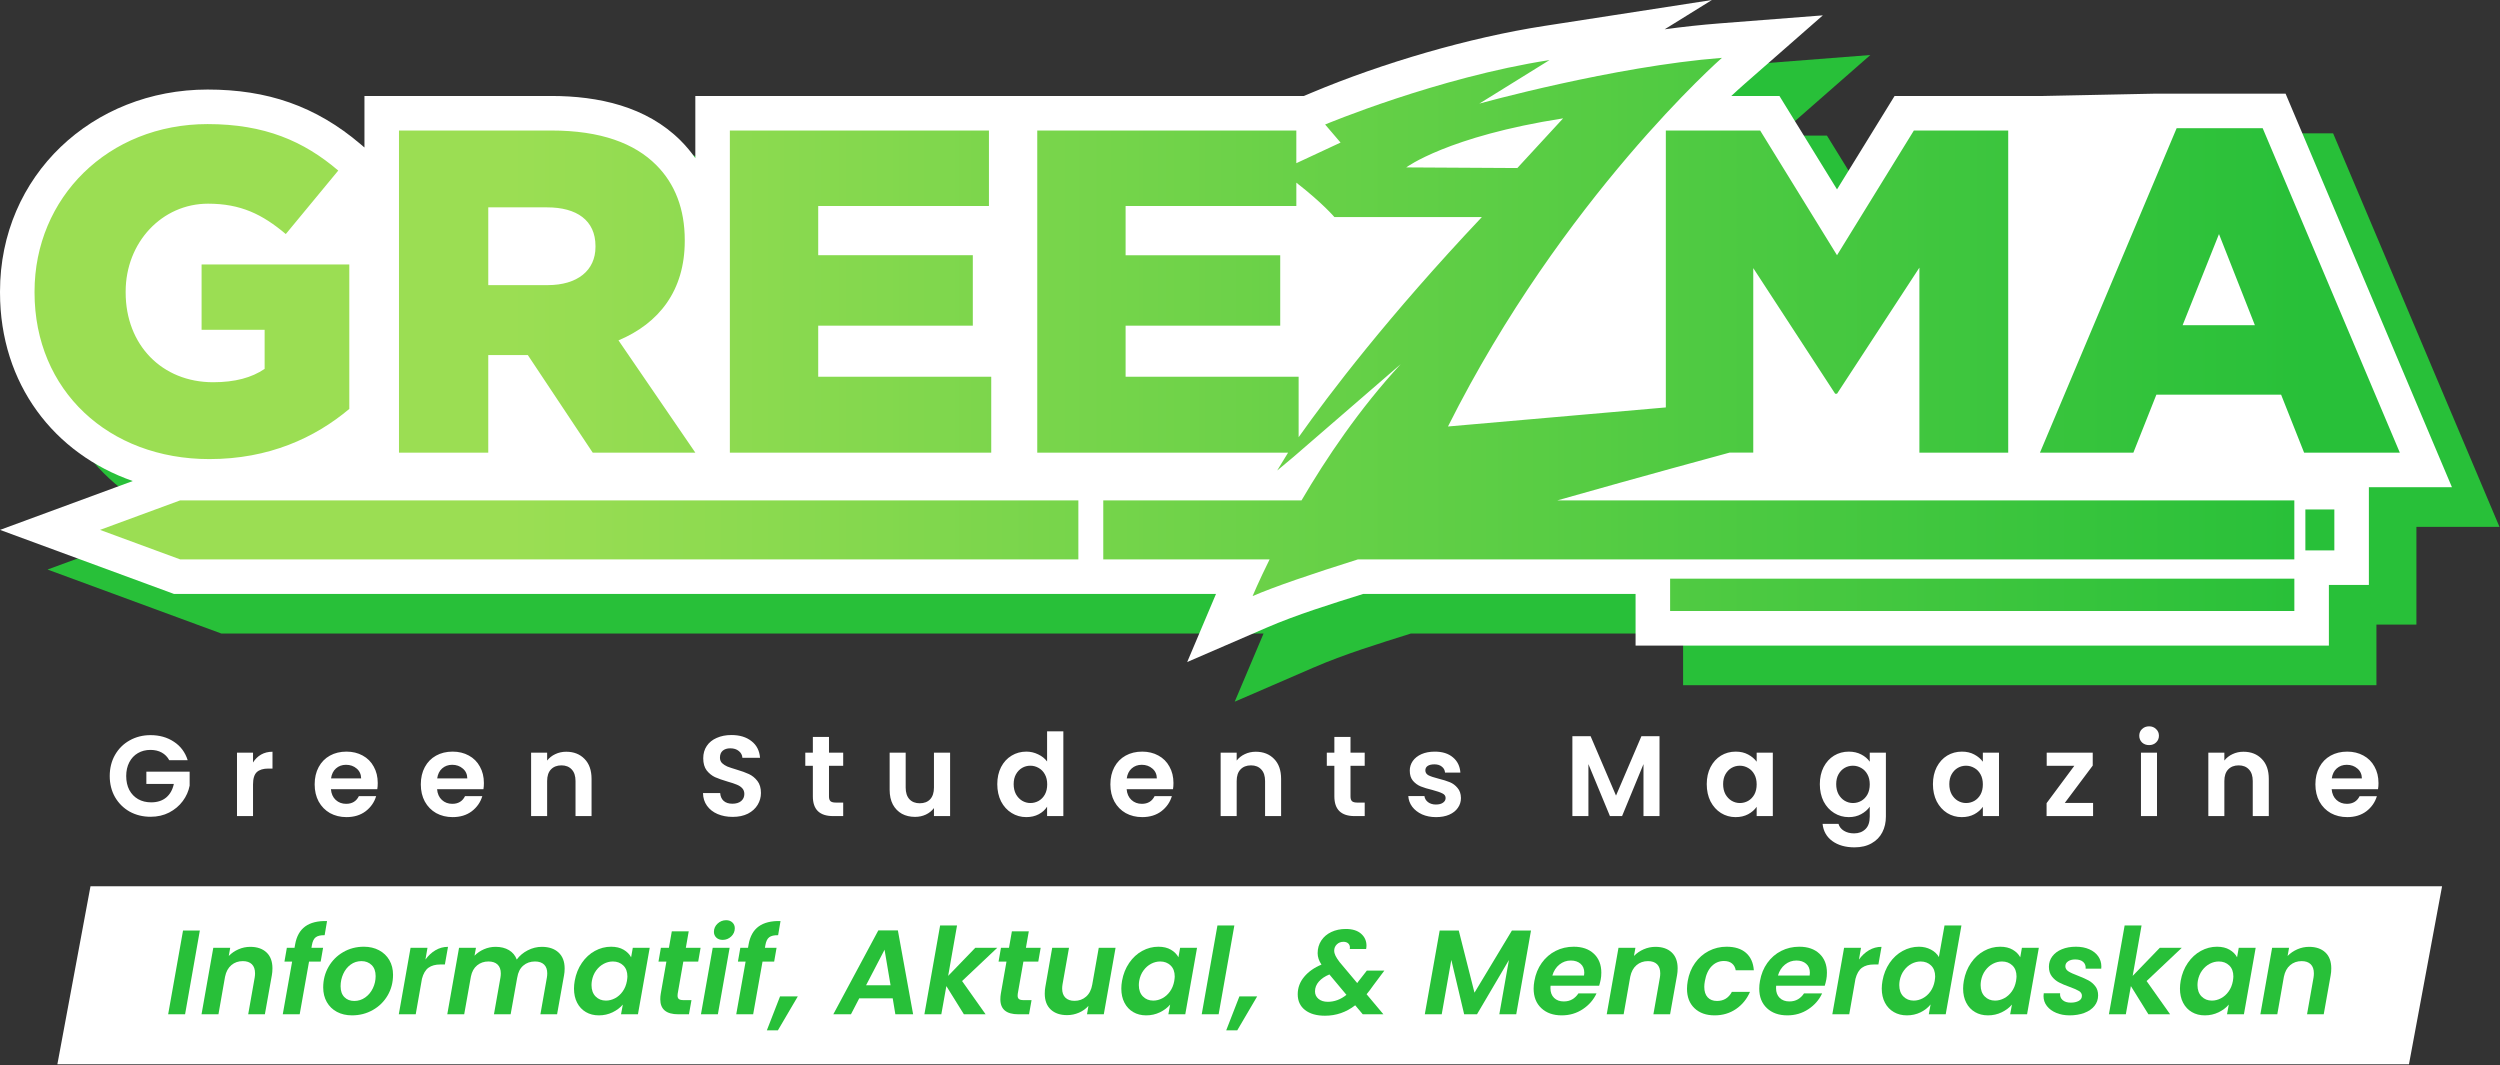 <svg width="1164" height="496" viewBox="0 0 1164 496" fill="none" xmlns="http://www.w3.org/2000/svg">
<rect x="0" y="0" width="1164" height="496" fill="#333333" stroke="none"/>
<path fill-rule="evenodd" clip-rule="evenodd" d="M1106.46 290.795V319.039H783.651V294.984H656.876C642.005 299.652 625.882 304.629 611.724 310.758L574.883 326.705L588.304 294.984C506.612 294.984 257.525 294.984 103.085 294.982L22.139 265.178L83.941 242.426C47.457 229.739 22.131 197.423 22.131 154.655V154.224C22.131 100.081 65.233 60.155 118.773 60.155C146.436 60.155 169.093 67.746 190.062 85.638L191.817 87.138V63.147H278.818C300.678 63.147 323.083 67.972 339.043 83.931C341.61 86.498 343.881 89.227 345.871 92.091V63.153H629.2L632.878 61.609C665.761 47.796 706.083 35.964 741.123 30.543L819.194 18.464L797.199 32.104C805.798 30.938 814.301 30.008 822.605 29.363L870.843 25.613L834.449 57.492C832.373 59.315 830.295 61.204 828.221 63.151H850.637L877.442 106.647L904.243 63.151H973.23L1024.89 62.083H1086.3L1163.75 245.297H1125.08V290.801H1106.46L1106.46 290.795Z" fill="#28C039"/>
<path fill-rule="evenodd" clip-rule="evenodd" d="M1084.33 272.334V300.578H761.524V276.523H634.749C619.878 281.192 603.755 286.169 589.597 292.297L552.756 308.245L566.177 276.523C484.485 276.523 235.398 276.523 80.958 276.521L0.012 246.718L61.813 223.965C25.33 211.279 0.004 178.961 0.004 136.194V135.764C0.004 81.621 43.106 41.692 96.646 41.692C124.309 41.692 146.966 49.283 167.935 67.176L169.69 68.675V44.685H256.691C278.551 44.685 300.956 49.509 316.916 65.469C319.483 68.036 321.754 70.765 323.744 73.628V44.691H607.073L610.751 43.147C643.634 29.334 683.956 17.501 718.996 12.08L797.067 0.002L775.072 13.642C783.671 12.476 792.174 11.546 800.478 10.901L848.716 7.15L812.322 39.03C810.246 40.852 808.168 42.741 806.094 44.689H828.51L855.315 88.184L882.116 44.689H951.103L1002.76 43.62H1064.17L1141.62 226.835H1102.95V272.338H1084.34L1084.33 272.334Z" fill="white"/>
<path fill-rule="evenodd" clip-rule="evenodd" d="M1073.38 237.201V256.252H1086.87V237.201H1073.38ZM83.823 260.447H502.087V232.999H83.823L65.194 239.856L46.564 246.714L65.194 253.572L83.823 260.43V260.443V260.447ZM185.768 210.751H227.334V165.327H245.759L275.97 210.751H323.748L287.966 158.475C306.82 150.549 318.822 135.335 318.822 112.192V111.763C318.822 97.406 314.327 85.623 305.541 76.837C295.471 66.767 279.829 60.767 256.687 60.767H185.768V210.749V210.751ZM949.807 210.751H993.299L1004.01 183.752H1062.08L1072.79 210.751H1117.36L1053.51 59.7H1013.44L949.805 210.751H949.807ZM339.822 210.751H461.519V175.398H380.959V151.618H452.944V118.836H380.959V95.913H460.451V60.776H339.822V210.761V210.753V210.751ZM482.945 210.751H599.739C597.49 214.293 595.733 217.406 594.644 219.092L602.338 212.663L604.558 210.745H604.642V210.667L652.161 169.565C632.956 190.345 617.41 213.478 605.977 232.993H513.682V260.441H591.137C585.922 270.962 583.209 277.539 583.209 277.539C593.287 273.176 611.008 267.139 632.283 260.441H1068.24V232.993H725.054C745.216 227.273 764.051 222.037 779.004 217.92C790.379 214.786 799.509 212.304 805.258 210.745H816.318V124.83L854.455 183.324H855.315L893.67 124.617V210.751H935.025V60.769H891.097L855.315 118.836L819.531 60.769H775.612V189.698L674.178 198.573C727.67 91.907 801.726 26.932 801.726 26.932C751.24 30.86 688.763 48.244 688.763 48.244L721.452 27.971C669.317 36.038 616.979 57.971 616.979 57.971L624.166 66.383L603.57 75.981V60.775H482.946V210.759V210.751H482.945ZM97.5 213.751C125.138 213.751 146.565 203.891 162.635 190.4V123.12H93.859V153.549H123.212V171.756C117.218 175.824 109.502 177.969 99.213 177.969C75.433 177.969 58.505 160.612 58.505 136.185V135.756C58.505 112.834 75.433 94.835 96.853 94.835C112.067 94.835 122.138 99.763 133.064 108.976L157.491 79.412C141.426 65.703 123.212 57.775 96.642 57.775C50.359 57.775 16.082 92.054 16.082 135.764V136.193C16.082 181.827 50.58 213.753 97.5 213.753V213.751ZM604.642 203.554V175.403H524.081V151.622H596.07V118.84H524.081V95.917H603.575V85.046C615.915 94.65 621.316 101.081 621.316 101.081H689.947C646.484 147.117 618.808 183.532 604.651 203.56L604.642 203.554ZM706.462 78.237L654.74 77.942C654.74 77.942 674.044 63.48 727.783 55.104L706.463 78.245V78.237H706.462ZM1016.23 151.405L1033.16 108.982L1049.87 151.405H1016.23ZM227.336 132.762V96.549H254.763C268.473 96.549 277.256 102.551 277.256 114.547V114.976C277.256 125.904 268.901 132.754 254.973 132.754H227.336V132.762ZM1068.25 269.441H777.605V284.494H1068.25V269.441Z" fill="url(#paint0_linear_732_3)"/>
<path d="M78.808 353.955C77.954 352.389 76.782 351.202 75.291 350.382C73.796 349.565 72.057 349.155 70.067 349.155C67.864 349.155 65.909 349.653 64.203 350.649C62.497 351.643 61.164 353.064 60.203 354.914C59.242 356.762 58.762 358.892 58.762 361.312C58.762 363.797 59.242 365.967 60.203 367.813C61.197 369.662 62.568 371.084 64.306 372.078C66.049 373.076 68.074 373.573 70.384 373.573C73.228 373.573 75.556 372.826 77.369 371.333C79.182 369.805 80.371 367.69 80.938 364.99H68.145V359.284H88.297V365.789C87.8 368.386 86.731 370.783 85.096 372.986C83.464 375.189 81.347 376.969 78.757 378.319C76.197 379.633 73.316 380.29 70.119 380.29C66.529 380.29 63.275 379.491 60.365 377.893C57.484 376.257 55.211 374 53.542 371.123C51.907 368.241 51.088 364.974 51.088 361.313C51.088 357.653 51.907 354.382 53.542 351.504C55.211 348.59 57.484 346.333 60.365 344.73C63.277 343.099 66.513 342.278 70.067 342.278C74.262 342.278 77.905 343.309 80.993 345.372C84.086 347.397 86.217 350.259 87.39 353.955H78.808ZM117.808 355.019C118.769 353.458 120.011 352.231 121.539 351.343C123.104 350.452 124.88 350.009 126.872 350.009V357.848H124.898C122.555 357.848 120.777 358.397 119.568 359.499C118.397 360.6 117.808 362.518 117.808 365.255V379.971H110.346V350.436H117.808V355.019ZM175.877 364.563C175.877 365.627 175.807 366.588 175.664 367.44H154.075C154.253 369.573 154.999 371.245 156.315 372.45C157.629 373.659 159.247 374.263 161.165 374.263C163.939 374.263 165.91 373.074 167.081 370.694H175.13C174.278 373.534 172.643 375.881 170.228 377.729C167.81 379.542 164.845 380.448 161.325 380.448C158.481 380.448 155.921 379.826 153.648 378.581C151.409 377.302 149.648 375.509 148.37 373.199C147.128 370.889 146.506 368.222 146.506 365.2C146.506 362.144 147.128 359.462 148.37 357.152C149.615 354.842 151.356 353.064 153.594 351.822C155.834 350.576 158.409 349.955 161.325 349.955C164.132 349.955 166.637 350.559 168.84 351.768C171.079 352.976 172.803 354.699 174.011 356.939C175.253 359.142 175.875 361.684 175.875 364.563H175.877ZM168.15 362.43C168.112 360.51 167.42 358.982 166.072 357.848C164.719 356.672 163.066 356.087 161.112 356.087C159.264 356.087 157.701 356.655 156.42 357.793C155.177 358.894 154.413 360.438 154.13 362.43H168.15ZM225.304 364.563C225.304 365.627 225.234 366.588 225.092 367.44H203.503C203.68 369.573 204.427 371.245 205.743 372.45C207.056 373.659 208.674 374.263 210.592 374.263C213.366 374.263 215.337 373.074 216.509 370.694H224.558C223.704 373.534 222.068 375.881 219.655 377.729C217.238 379.542 214.271 380.448 210.752 380.448C207.908 380.448 205.349 379.826 203.076 378.581C200.836 377.302 199.076 375.509 197.797 373.199C196.553 370.889 195.933 368.222 195.933 365.2C195.933 362.144 196.555 359.462 197.797 357.152C199.043 354.842 200.781 353.064 203.021 351.822C205.261 350.576 207.836 349.955 210.752 349.955C213.559 349.955 216.064 350.559 218.267 351.768C220.507 352.976 222.23 354.699 223.439 356.939C224.68 359.142 225.302 361.684 225.302 364.563H225.304ZM217.577 362.43C217.54 360.51 216.848 358.982 215.495 357.848C214.148 356.672 212.493 356.087 210.538 356.087C208.69 356.087 207.127 356.655 205.846 357.793C204.602 358.894 203.838 360.438 203.555 362.43H217.575H217.577ZM263.644 350.009C267.162 350.009 270.006 351.128 272.174 353.368C274.344 355.571 275.427 358.664 275.427 362.643V379.971H267.963V363.657C267.963 361.313 267.379 359.516 266.203 358.273C265.032 356.994 263.433 356.352 261.408 356.352C259.345 356.352 257.71 356.994 256.501 358.273C255.33 359.516 254.745 361.312 254.745 363.657V379.971H247.281V350.436H254.745V354.113C255.739 352.834 257.002 351.84 258.529 351.126C260.09 350.382 261.796 350.007 263.644 350.007V350.009ZM341.124 380.343C338.531 380.343 336.184 379.9 334.089 379.01C332.026 378.123 330.391 376.844 329.182 375.171C327.976 373.503 327.352 371.528 327.319 369.255H335.315C335.422 370.783 335.956 371.992 336.913 372.879C337.912 373.768 339.26 374.212 340.966 374.212C342.705 374.212 344.075 373.807 345.069 372.986C346.068 372.132 346.565 371.031 346.565 369.682C346.565 368.581 346.225 367.674 345.551 366.963C344.877 366.253 344.023 365.703 342.992 365.31C341.997 364.883 340.611 364.423 338.834 363.924C336.416 363.214 334.446 362.52 332.917 361.846C331.422 361.136 330.128 360.085 329.026 358.703C327.958 357.278 327.428 355.395 327.428 353.052C327.428 350.849 327.978 348.929 329.081 347.294C330.182 345.662 331.726 344.417 333.718 343.563C335.707 342.676 337.984 342.229 340.541 342.229C344.379 342.229 347.489 343.173 349.871 345.056C352.288 346.904 353.619 349.499 353.871 352.838H345.66C345.59 351.559 345.038 350.51 344.007 349.693C343.009 348.842 341.676 348.415 340.007 348.415C338.549 348.415 337.377 348.787 336.489 349.534C335.635 350.278 335.21 351.364 335.21 352.787C335.21 353.781 335.531 354.617 336.171 355.292C336.845 355.929 337.666 356.463 338.623 356.89C339.621 357.28 341.003 357.744 342.783 358.276C345.198 358.986 347.173 359.697 348.699 360.409C350.227 361.119 351.539 362.185 352.641 363.606C353.746 365.029 354.296 366.892 354.296 369.204C354.296 371.197 353.779 373.043 352.748 374.748C351.717 376.454 350.206 377.824 348.218 378.852C346.225 379.85 343.863 380.347 341.126 380.347L341.124 380.343ZM385.978 356.567V370.852C385.978 371.85 386.21 372.577 386.674 373.037C387.171 373.464 387.988 373.678 389.126 373.678H392.592V379.969H387.9C381.608 379.969 378.464 376.912 378.464 370.797V356.565H374.945V350.432H378.464V343.128H385.978V350.432H392.59V356.565H385.978V356.567ZM442.365 350.434V379.969H434.85V376.238C433.889 377.516 432.628 378.528 431.067 379.273C429.538 379.984 427.866 380.341 426.053 380.341C423.743 380.341 421.7 379.861 419.924 378.9C418.148 377.906 416.745 376.466 415.714 374.583C414.715 372.664 414.218 370.392 414.218 367.76V350.436H421.682V366.696C421.682 369.039 422.267 370.854 423.443 372.132C424.614 373.378 426.213 374 428.238 374C430.3 374 431.918 373.378 433.09 372.132C434.261 370.854 434.85 369.039 434.85 366.696V350.436H442.365V350.434ZM464.334 365.095C464.334 362.111 464.921 359.462 466.094 357.15C467.303 354.84 468.938 353.062 471.001 351.82C473.063 350.575 475.353 349.953 477.878 349.953C479.796 349.953 481.624 350.38 483.367 351.231C485.106 352.05 486.494 353.154 487.525 354.536V340.516H495.094V379.967H487.525V375.594C486.601 377.052 485.305 378.224 483.632 379.113C481.964 380 480.026 380.446 477.823 380.446C475.336 380.446 473.061 379.805 471.001 378.526C468.938 377.247 467.303 375.454 466.094 373.144C464.923 370.797 464.334 368.113 464.334 365.095ZM487.578 365.2C487.578 363.389 487.221 361.842 486.51 360.563C485.8 359.249 484.841 358.253 483.632 357.577C482.424 356.867 481.127 356.512 479.741 356.512C478.357 356.512 477.079 356.848 475.903 357.522C474.732 358.2 473.771 359.195 473.026 360.508C472.314 361.787 471.962 363.319 471.962 365.095C471.962 366.871 472.314 368.436 473.026 369.787C473.771 371.101 474.732 372.115 475.903 372.826C477.112 373.536 478.392 373.891 479.741 373.891C481.127 373.891 482.424 373.555 483.632 372.877C484.841 372.167 485.802 371.171 486.51 369.891C487.221 368.577 487.578 367.013 487.578 365.198V365.2ZM546.364 364.563C546.364 365.627 546.294 366.588 546.15 367.44H524.561C524.738 369.573 525.485 371.245 526.8 372.45C528.114 373.659 529.732 374.263 531.65 374.263C534.424 374.263 536.395 373.074 537.57 370.694H545.619C544.765 373.534 543.13 375.881 540.713 377.729C538.296 379.542 535.331 380.448 531.81 380.448C528.966 380.448 526.407 379.826 524.134 378.581C521.894 377.302 520.134 375.509 518.855 373.199C517.613 370.889 516.991 368.222 516.991 365.2C516.991 362.144 517.613 359.462 518.855 357.152C520.101 354.842 521.841 353.064 524.079 351.822C526.319 350.576 528.894 349.955 531.81 349.955C534.617 349.955 537.122 350.559 539.325 351.768C541.565 352.976 543.288 354.699 544.496 356.939C545.742 359.142 546.364 361.684 546.364 364.563ZM538.633 362.43C538.596 360.51 537.904 358.982 536.555 357.848C535.204 356.672 533.553 356.087 531.598 356.087C529.748 356.087 528.186 356.655 526.906 357.793C525.66 358.894 524.898 360.438 524.611 362.43H538.631H538.633ZM584.702 350.009C588.22 350.009 591.062 351.128 593.23 353.368C595.4 355.571 596.481 358.664 596.481 362.643V379.971H589.019V363.657C589.019 361.313 588.433 359.516 587.259 358.273C586.088 356.994 584.485 356.352 582.46 356.352C580.397 356.352 578.766 356.994 577.557 358.273C576.382 359.516 575.797 361.312 575.797 363.657V379.971H568.333V350.436H575.797V354.113C576.791 352.834 578.054 351.84 579.581 351.126C581.146 350.382 582.852 350.007 584.698 350.007L584.702 350.009ZM628.794 356.569V370.854C628.794 371.852 629.026 372.579 629.49 373.039C629.987 373.466 630.803 373.68 631.942 373.68H635.408V379.971H630.716C624.427 379.971 621.279 376.914 621.279 370.799V356.567H617.762V350.434H621.279V343.13H628.794V350.434H635.406V356.567H628.794V356.569ZM668.601 380.452C666.184 380.452 664.014 380.025 662.096 379.173C660.174 378.284 658.648 377.095 657.513 375.6C656.412 374.109 655.808 372.454 655.7 370.643H663.215C663.359 371.778 663.911 372.721 664.868 373.468C665.864 374.212 667.09 374.586 668.548 374.586C669.97 374.586 671.071 374.304 671.853 373.735C672.671 373.167 673.079 372.438 673.079 371.551C673.079 370.59 672.582 369.879 671.587 369.419C670.626 368.918 669.083 368.388 666.95 367.816C664.743 367.286 662.934 366.735 661.509 366.165C660.125 365.598 658.917 364.729 657.886 363.553C656.891 362.382 656.39 360.801 656.39 358.809C656.39 357.177 656.854 355.682 657.778 354.333C658.739 352.984 660.088 351.916 661.831 351.132C663.607 350.352 665.687 349.961 668.067 349.961C671.585 349.961 674.393 350.851 676.488 352.627C678.588 354.37 679.742 356.731 679.954 359.717H672.812C672.704 358.545 672.207 357.621 671.318 356.947C670.465 356.235 669.311 355.879 667.853 355.879C666.504 355.879 665.455 356.126 664.71 356.627C663.999 357.124 663.642 357.816 663.642 358.705C663.642 359.699 664.143 360.466 665.135 360.996C666.129 361.497 667.677 362.009 669.773 362.543C671.905 363.074 673.664 363.627 675.051 364.195C676.435 364.762 677.627 365.653 678.621 366.861C679.652 368.033 680.186 369.594 680.219 371.553C680.219 373.259 679.744 374.787 678.782 376.136C677.859 377.487 676.51 378.553 674.73 379.333C672.991 380.082 670.944 380.454 668.601 380.454V380.452ZM772.668 342.762V379.973H765.206V355.771L755.236 379.973H749.584L739.565 355.771V379.973H732.101V342.762H740.58L752.415 370.429L764.249 342.762H772.67H772.668ZM794.661 365.099C794.661 362.115 795.246 359.465 796.421 357.154C797.63 354.844 799.246 353.066 801.271 351.824C803.333 350.578 805.626 349.957 808.148 349.957C810.351 349.957 812.271 350.403 813.907 351.29C815.575 352.179 816.909 353.298 817.903 354.649V350.438H825.421V379.973H817.903V375.655C816.946 377.041 815.612 378.197 813.907 379.121C812.234 380.008 810.296 380.454 808.094 380.454C805.606 380.454 803.332 379.813 801.271 378.534C799.246 377.255 797.632 375.462 796.421 373.152C795.246 370.805 794.661 368.121 794.661 365.103V365.099ZM817.903 365.204C817.903 363.393 817.548 361.846 816.838 360.567C816.127 359.253 815.166 358.257 813.961 357.58C812.753 356.871 811.452 356.516 810.07 356.516C808.682 356.516 807.404 356.851 806.232 357.526C805.057 358.204 804.1 359.198 803.351 360.512C802.641 361.791 802.287 363.323 802.287 365.099C802.287 366.875 802.641 368.44 803.351 369.791C804.1 371.105 805.057 372.119 806.232 372.83C807.441 373.54 808.721 373.894 810.07 373.894C811.454 373.894 812.753 373.559 813.961 372.881C815.168 372.171 816.127 371.175 816.838 369.894C817.548 368.581 817.903 367.017 817.903 365.202V365.204ZM860.798 349.959C863.005 349.959 864.938 350.405 866.611 351.292C868.28 352.144 869.597 353.263 870.556 354.651V350.44H878.071V380.185C878.071 382.922 877.521 385.357 876.42 387.489C875.319 389.659 873.666 391.364 871.461 392.606C869.258 393.885 866.591 394.526 863.465 394.526C859.27 394.526 855.825 393.55 853.122 391.594C850.459 389.639 848.948 386.975 848.591 383.596H856.003C856.392 384.949 857.229 386.014 858.508 386.797C859.821 387.614 861.402 388.023 863.252 388.023C865.418 388.023 867.178 387.364 868.527 386.053C869.878 384.774 870.556 382.815 870.556 380.185V375.602C869.595 376.988 868.262 378.144 866.556 379.068C864.884 379.992 862.966 380.454 860.798 380.454C858.313 380.454 856.036 379.813 853.975 378.534C851.917 377.255 850.281 375.462 849.073 373.152C847.901 370.805 847.312 368.121 847.312 365.103C847.312 362.119 847.899 359.469 849.073 357.157C850.281 354.847 851.897 353.07 853.925 351.828C855.983 350.582 858.278 349.961 860.798 349.961V349.959ZM870.556 365.204C870.556 363.393 870.2 361.846 869.488 360.567C868.777 359.253 867.819 358.257 866.611 357.58C865.402 356.871 864.106 356.516 862.718 356.516C861.332 356.516 860.051 356.851 858.88 357.526C857.708 358.204 856.747 359.198 856.003 360.512C855.291 361.791 854.934 363.323 854.934 365.099C854.934 366.875 855.291 368.44 856.003 369.791C856.747 371.105 857.708 372.119 858.88 372.83C860.088 373.54 861.369 373.894 862.718 373.894C864.106 373.894 865.402 373.559 866.611 372.881C867.819 372.171 868.777 371.175 869.488 369.894C870.2 368.581 870.556 367.017 870.556 365.202V365.204ZM899.974 365.099C899.974 362.115 900.561 359.465 901.734 357.154C902.943 354.844 904.559 353.066 906.582 351.824C908.645 350.578 910.937 349.957 913.459 349.957C915.662 349.957 917.582 350.403 919.218 351.29C920.886 352.179 922.22 353.298 923.214 354.649V350.438H930.732V379.973H923.214V375.655C922.257 377.041 920.923 378.197 919.218 379.121C917.545 380.008 915.611 380.454 913.405 380.454C910.919 380.454 908.643 379.813 906.582 378.534C904.557 377.255 902.943 375.462 901.734 373.152C900.563 370.805 899.974 368.121 899.974 365.103V365.099ZM923.216 365.204C923.216 363.393 922.863 361.846 922.151 360.567C921.44 359.253 920.479 358.257 919.274 357.58C918.066 356.871 916.765 356.516 915.383 356.516C913.995 356.516 912.717 356.851 911.545 357.526C910.37 358.204 909.413 359.198 908.668 360.512C907.956 361.791 907.6 363.323 907.6 365.099C907.6 366.875 907.954 368.44 908.668 369.791C909.413 371.105 910.37 372.119 911.545 372.83C912.754 373.54 914.034 373.894 915.383 373.894C916.767 373.894 918.066 373.559 919.274 372.881C920.481 372.171 921.44 371.175 922.151 369.894C922.863 368.581 923.216 367.017 923.216 365.202V365.204ZM961.37 373.842H974.538V379.974H952.891V373.949L965.793 356.571H952.945V350.438H974.376V356.462L961.37 373.84V373.842ZM1000.62 346.92C999.306 346.92 998.205 346.514 997.318 345.693C996.464 344.842 996.039 343.793 996.039 342.551C996.039 341.305 996.466 340.274 997.318 339.457C998.205 338.604 999.306 338.179 1000.62 338.179C1001.94 338.179 1003.02 338.606 1003.87 339.457C1004.76 340.274 1005.2 341.305 1005.2 342.551C1005.2 343.795 1004.76 344.842 1003.87 345.693C1003.02 346.512 1001.93 346.92 1000.62 346.92ZM1004.3 350.438V379.973H996.836V350.438H1004.3ZM1044.57 350.011C1048.08 350.011 1050.93 351.13 1053.09 353.37C1055.26 355.573 1056.35 358.666 1056.35 362.645V379.973H1048.88V363.659C1048.88 361.315 1048.3 359.518 1047.12 358.274C1045.95 356.996 1044.35 356.354 1042.32 356.354C1040.27 356.354 1038.63 356.996 1037.42 358.274C1036.25 359.518 1035.66 361.313 1035.66 363.659V379.973H1028.2V350.438H1035.66V354.115C1036.66 352.836 1037.92 351.842 1039.45 351.128C1041.01 350.384 1042.72 350.009 1044.56 350.009L1044.57 350.011ZM1107.43 364.565C1107.43 365.629 1107.36 366.59 1107.21 367.442H1085.62C1085.8 369.575 1086.55 371.247 1087.86 372.452C1089.18 373.661 1090.79 374.265 1092.71 374.265C1095.48 374.265 1097.46 373.076 1098.63 370.696H1106.68C1105.82 373.536 1104.19 375.883 1101.78 377.731C1099.36 379.544 1096.39 380.45 1092.87 380.45C1090.03 380.45 1087.47 379.828 1085.2 378.583C1082.96 377.304 1081.2 375.51 1079.92 373.201C1078.68 370.891 1078.05 368.224 1078.05 365.202C1078.05 362.146 1078.67 359.464 1079.92 357.154C1081.16 354.844 1082.9 353.066 1085.14 351.824C1087.38 350.578 1089.96 349.957 1092.87 349.957C1095.68 349.957 1098.18 350.561 1100.39 351.77C1102.63 352.978 1104.35 354.701 1105.56 356.941C1106.8 359.144 1107.42 361.686 1107.42 364.565H1107.43ZM1099.7 362.432C1099.66 360.512 1098.97 358.984 1097.62 357.849C1096.27 356.674 1094.62 356.089 1092.66 356.089C1090.81 356.089 1089.25 356.656 1087.97 357.795C1086.73 358.896 1085.96 360.44 1085.67 362.432H1099.7H1099.7Z" fill="white"/>
<path fill-rule="evenodd" clip-rule="evenodd" d="M42.133 412.649H1137.03L1121.61 495.533H26.712L42.133 412.649Z" fill="white"/>
<path d="M93.046 433.25L86.174 472.248H78.295L85.223 433.25H93.046Z" fill="#28C039"/>
<path d="M116.512 440.849C119.714 440.849 122.239 441.714 124.083 443.447C125.927 445.178 126.849 447.646 126.849 450.851C126.849 452.044 126.755 453.124 126.57 454.09L123.33 472.249H115.564L118.582 455.151C118.693 454.48 118.749 453.829 118.749 453.196C118.749 451.334 118.256 449.917 117.27 448.95C116.284 447.981 114.876 447.498 113.052 447.498C110.966 447.498 109.186 448.122 107.716 449.369C106.244 450.617 105.268 452.414 104.782 454.761L101.71 472.249H93.833L99.309 441.295H107.186L106.515 445.094C107.782 443.79 109.291 442.757 111.042 441.993C112.792 441.229 114.617 440.849 116.517 440.849H116.512Z" fill="#28C039"/>
<path d="M137.409 439.732C138.079 435.933 139.643 433.139 142.103 431.352C144.561 429.564 147.951 428.726 152.272 428.837L151.155 435.43C149.294 435.393 147.916 435.708 147.021 436.379C146.126 437.049 145.532 438.26 145.233 440.011L145.009 441.295H150.428L149.311 447.72H143.892L139.534 472.249H131.656L136.015 447.72H132.44L133.557 441.295H137.132L137.411 439.73L137.409 439.732Z" fill="#28C039"/>
<path d="M163.891 472.751C161.246 472.751 158.908 472.211 156.879 471.131C154.85 470.052 153.275 468.525 152.158 466.551C151.041 464.576 150.481 462.305 150.481 459.734C150.481 456.233 151.31 453.038 152.967 450.151C154.624 447.264 156.897 444.983 159.784 443.307C162.671 441.63 165.883 440.792 169.421 440.792C172.066 440.792 174.421 441.342 176.49 442.441C178.556 443.541 180.158 445.077 181.295 447.051C182.431 449.026 182.998 451.297 182.998 453.868C182.998 457.406 182.16 460.609 180.484 463.478C178.807 466.346 176.507 468.609 173.583 470.266C170.659 471.923 167.427 472.751 163.889 472.751H163.891ZM164.953 466.048C166.815 466.048 168.511 465.508 170.037 464.428C171.564 463.348 172.757 461.913 173.612 460.126C174.47 458.338 174.897 456.457 174.897 454.482C174.897 452.248 174.273 450.525 173.026 449.314C171.778 448.104 170.205 447.498 168.304 447.498C166.406 447.498 164.719 448.038 163.248 449.118C161.776 450.198 160.632 451.642 159.811 453.447C158.992 455.254 158.581 457.163 158.581 459.174C158.581 461.371 159.168 463.067 160.341 464.258C161.515 465.449 163.051 466.046 164.951 466.046L164.953 466.048Z" fill="#28C039"/>
<path d="M198.086 446.771C199.427 444.909 200.991 443.455 202.78 442.412C204.568 441.369 206.505 440.847 208.591 440.847L207.139 449.059H205.071C202.761 449.059 200.909 449.562 199.511 450.568C198.114 451.574 197.1 453.287 196.466 455.708L193.562 472.247H185.685L191.16 441.293H199.038L198.088 446.769L198.086 446.771Z" fill="#28C039"/>
<path d="M252.282 440.849C255.558 440.849 258.147 441.724 260.048 443.474C261.946 445.225 262.898 447.703 262.898 450.905C262.898 452.096 262.804 453.159 262.619 454.09L259.379 472.249H251.613L254.631 455.151C254.742 454.48 254.798 453.829 254.798 453.196C254.798 451.408 254.305 450.038 253.317 449.088C252.33 448.139 250.923 447.664 249.098 447.664C246.939 447.664 245.112 448.307 243.623 449.591C242.133 450.876 241.202 452.73 240.829 455.151V455.094L237.755 472.247H229.989L233.007 455.149C233.118 454.478 233.174 453.845 233.174 453.248C233.174 451.424 232.671 450.036 231.665 449.087C230.66 448.137 229.244 447.662 227.42 447.662C225.371 447.662 223.611 448.266 222.139 449.476C220.667 450.687 219.708 452.41 219.262 454.644L216.133 472.245H208.256L213.732 441.291H221.609L220.938 444.979C222.168 443.712 223.638 442.706 225.352 441.962C227.065 441.217 228.872 440.845 230.771 440.845C233.192 440.845 235.258 441.357 236.974 442.381C238.687 443.404 239.898 444.866 240.605 446.767C241.909 444.979 243.613 443.545 245.718 442.465C247.824 441.385 250.011 440.845 252.284 440.845L252.282 440.849Z" fill="#28C039"/>
<path d="M267.589 456.662C268.149 453.533 269.256 450.757 270.913 448.336C272.57 445.915 274.591 444.051 276.975 442.749C279.359 441.445 281.874 440.794 284.517 440.794C286.827 440.794 288.773 441.26 290.356 442.192C291.938 443.123 293.102 444.297 293.847 445.712L294.628 441.299H302.506L297.03 472.252H289.153L289.991 467.726C288.761 469.178 287.168 470.379 285.213 471.33C283.258 472.28 281.125 472.755 278.815 472.755C276.543 472.755 274.533 472.243 272.782 471.219C271.032 470.196 269.671 468.742 268.704 466.86C267.735 464.979 267.252 462.79 267.252 460.295C267.252 459.141 267.363 457.931 267.587 456.663L267.589 456.662ZM291.894 456.773C292.042 455.804 292.118 455.096 292.118 454.65C292.118 452.453 291.474 450.739 290.19 449.509C288.905 448.279 287.293 447.665 285.357 447.665C283.905 447.665 282.498 448.018 281.139 448.726C279.78 449.433 278.597 450.467 277.591 451.827C276.585 453.186 275.915 454.798 275.58 456.66C275.468 457.367 275.412 458.038 275.412 458.671C275.412 460.905 276.045 462.666 277.311 463.952C278.578 465.237 280.178 465.88 282.116 465.88C283.568 465.88 284.983 465.517 286.361 464.79C287.739 464.063 288.923 463.012 289.909 461.634C290.895 460.256 291.558 458.636 291.894 456.773Z" fill="#28C039"/>
<path d="M315.528 462.695C315.491 462.919 315.471 463.217 315.471 463.589C315.471 464.334 315.685 464.864 316.114 465.182C316.543 465.498 317.259 465.658 318.264 465.658H321.953L320.779 472.25H315.806C310.219 472.25 307.426 469.923 307.426 465.266C307.426 464.371 307.5 463.496 307.65 462.64L310.276 447.722H306.588L307.705 441.297H311.448L312.789 433.642H320.666L319.325 441.297H326.196L325.079 447.722H318.151L315.526 462.695H315.528Z" fill="#28C039"/>
<path d="M336.479 437.609C335.249 437.609 334.263 437.254 333.518 436.546C332.774 435.839 332.401 434.944 332.401 433.864C332.401 432.375 332.969 431.098 334.105 430.037C335.242 428.975 336.573 428.445 338.099 428.445C339.292 428.445 340.259 428.798 341.004 429.507C341.748 430.215 342.121 431.11 342.121 432.19C342.121 433.679 341.561 434.956 340.444 436.018C339.327 437.078 338.004 437.611 336.477 437.611L336.479 437.609ZM339.719 441.297L334.243 472.25H326.366L331.842 441.297H339.719Z" fill="#28C039"/>
<path d="M348.547 439.732C349.218 435.933 350.781 433.139 353.241 431.352C355.7 429.564 359.089 428.726 363.411 428.837L362.294 435.43C360.433 435.393 359.054 435.708 358.16 436.379C357.265 437.049 356.67 438.26 356.372 440.011L356.148 441.295H361.567L360.45 447.72H355.031L350.672 472.249H342.795L347.154 447.72H343.579L344.696 441.295H348.271L348.549 439.73L348.547 439.732Z" fill="#28C039"/>
<path d="M371.456 463.925L362.181 479.736H357.041L363.187 463.925H371.456Z" fill="#28C039"/>
<path d="M415.649 464.817H400.061L396.205 472.248H387.992L408.944 433.193H418.051L425.147 472.248H416.877L415.647 464.817H415.649ZM414.644 458.728L411.85 442.19L403.246 458.728H414.644Z" fill="#28C039"/>
<path d="M447.944 456.772L458.896 472.248H448.783L440.625 459.119L438.28 472.248H430.4L437.72 430.903H445.597L441.463 454.371L454.091 441.297H464.315L447.944 456.772Z" fill="#28C039"/>
<path d="M473.868 462.695C473.831 462.919 473.812 463.217 473.812 463.589C473.812 464.334 474.026 464.864 474.455 465.182C474.884 465.498 475.599 465.658 476.605 465.658H480.293L479.12 472.25H474.147C468.56 472.25 465.767 469.923 465.767 465.266C465.767 464.371 465.841 463.496 465.991 462.64L468.617 447.722H464.929L466.046 441.297H469.788L471.13 433.642H479.007L477.666 441.297H484.537L483.42 447.722H476.492L473.866 462.695H473.868Z" fill="#28C039"/>
<path d="M519.405 441.297L513.929 472.25H506.106L506.777 468.34C505.584 469.681 504.114 470.734 502.364 471.496C500.613 472.26 498.769 472.642 496.831 472.642C493.629 472.642 491.094 471.777 489.233 470.044C487.371 468.311 486.439 465.845 486.439 462.64C486.439 461.447 486.533 460.387 486.718 459.455L489.903 441.297H497.726L494.709 458.338C494.597 459.009 494.541 459.66 494.541 460.293C494.541 462.118 495.044 463.525 496.05 464.512C497.056 465.498 498.471 465.991 500.295 465.991C502.418 465.991 504.225 465.33 505.715 464.007C507.204 462.685 508.155 460.794 508.564 458.336L511.582 441.295H519.405V441.297Z" fill="#28C039"/>
<path d="M522.423 456.662C522.983 453.533 524.09 450.757 525.747 448.336C527.404 445.915 529.425 444.051 531.809 442.749C534.193 441.445 536.708 440.794 539.351 440.794C541.661 440.794 543.607 441.26 545.189 442.192C546.772 443.123 547.936 444.297 548.681 445.712L549.462 441.299H557.34L551.864 472.252H543.987L544.825 467.726C543.595 469.178 542.002 470.379 540.047 471.33C538.092 472.28 535.959 472.755 533.649 472.755C531.376 472.755 529.367 472.243 527.616 471.219C525.866 470.196 524.505 468.742 523.538 466.86C522.569 464.979 522.086 462.79 522.086 460.295C522.086 459.141 522.197 457.931 522.421 456.663L522.423 456.662ZM546.728 456.773C546.876 455.804 546.952 455.096 546.952 454.65C546.952 452.453 546.308 450.739 545.024 449.509C543.739 448.279 542.127 447.665 540.191 447.665C538.739 447.665 537.332 448.018 535.973 448.726C534.614 449.433 533.431 450.467 532.425 451.827C531.419 453.186 530.749 454.798 530.414 456.66C530.302 457.367 530.246 458.038 530.246 458.671C530.246 460.905 530.879 462.666 532.145 463.952C533.412 465.237 535.012 465.88 536.95 465.88C538.402 465.88 539.817 465.517 541.195 464.79C542.573 464.063 543.757 463.012 544.743 461.634C545.729 460.256 546.392 458.636 546.728 456.773Z" fill="#28C039"/>
<path d="M574.718 430.903L567.398 472.248H559.521L566.84 430.903H574.718Z" fill="#28C039"/>
<path d="M585.333 463.925L576.058 479.736H570.918L577.064 463.925H585.333Z" fill="#28C039"/>
<path d="M639.418 458.784C638.338 460.35 637.295 461.728 636.289 462.919L644.112 472.25H634.502L630.981 468.059C626.81 471.299 622.116 472.921 616.901 472.921C612.991 472.921 609.899 472.036 607.626 470.268C605.353 468.498 604.219 466.05 604.219 462.921C604.219 459.903 605.225 457.194 607.236 454.792C609.248 452.389 611.93 450.5 615.281 449.122C614.09 447.371 613.494 445.601 613.494 443.814C613.494 441.617 614.053 439.659 615.17 437.946C616.287 436.233 617.843 434.901 619.835 433.952C621.827 433.002 624.09 432.527 626.622 432.527C629.677 432.527 632.042 433.262 633.718 434.733C635.394 436.205 636.233 438.057 636.233 440.293C636.233 440.778 636.176 441.299 636.065 441.858H628.467C628.504 441.708 628.523 441.486 628.523 441.188C628.523 440.367 628.254 439.716 627.712 439.233C627.172 438.747 626.437 438.505 625.506 438.505C624.275 438.505 623.252 438.905 622.431 439.706C621.613 440.507 621.201 441.484 621.201 442.64C621.201 443.385 621.406 444.176 621.815 445.014C622.225 445.852 622.858 446.829 623.714 447.948L631.927 457.726L632.262 457.223L636.396 451.915H644.554L639.414 458.786L639.418 458.784ZM618.242 466.439C621.334 466.439 624.221 465.36 626.903 463.2L618.969 453.701C616.884 454.558 615.244 455.665 614.053 457.024C612.86 458.383 612.266 459.901 612.266 461.578C612.266 462.993 612.806 464.157 613.885 465.069C614.965 465.981 616.418 466.438 618.244 466.438L618.242 466.439Z" fill="#28C039"/>
<path d="M712.834 433.25L705.96 472.248H698.083L702.553 446.995L687.691 472.248H681.712L675.734 446.94L671.264 472.248H663.387L670.315 433.25H679.198L686.518 462.192L703.949 433.25H712.834Z" fill="#28C039"/>
<path d="M732.724 440.794C736.673 440.794 739.802 441.884 742.11 444.063C744.42 446.242 745.574 449.176 745.574 452.862C745.574 454.053 745.48 455.116 745.295 456.048C745.071 457.164 744.829 458.133 744.568 458.952H721.94C721.903 459.213 721.883 459.586 721.883 460.069C721.883 462.007 722.45 463.523 723.587 464.623C724.723 465.722 726.222 466.272 728.084 466.272C729.649 466.272 730.998 465.927 732.135 465.239C733.271 464.549 734.193 463.646 734.901 462.529H743.338C741.959 465.51 739.827 467.958 736.94 469.876C734.053 471.794 730.786 472.753 727.135 472.753C723.187 472.753 720.02 471.636 717.638 469.4C715.254 467.167 714.062 464.129 714.062 460.293C714.062 459.176 714.174 458.003 714.398 456.773C714.957 453.57 716.101 450.757 717.834 448.336C719.567 445.915 721.718 444.051 724.287 442.749C726.856 441.445 729.669 440.794 732.724 440.794ZM737.529 454.203C737.603 453.607 737.64 453.178 737.64 452.919C737.64 451.131 737.063 449.734 735.907 448.728C734.753 447.722 733.244 447.219 731.38 447.219C729.406 447.219 727.638 447.843 726.072 449.09C724.507 450.338 723.41 452.042 722.776 454.203H737.527H737.529Z" fill="#28C039"/>
<path d="M770.772 440.849C773.975 440.849 776.5 441.714 778.344 443.447C780.188 445.178 781.11 447.646 781.11 450.851C781.11 452.044 781.016 453.124 780.831 454.09L777.591 472.249H769.825L772.843 455.151C772.954 454.48 773.01 453.829 773.01 453.196C773.01 451.334 772.517 449.917 771.531 448.95C770.544 447.981 769.137 447.498 767.312 447.498C765.226 447.498 763.447 448.122 761.977 449.369C760.505 450.617 759.529 452.414 759.043 454.761L755.971 472.249H748.094L753.569 441.295H761.447L760.776 445.094C762.043 443.79 763.552 442.757 765.303 441.993C767.053 441.229 768.878 440.849 770.778 440.849H770.772Z" fill="#28C039"/>
<path d="M785.802 456.773C786.362 453.57 787.496 450.767 789.21 448.363C790.923 445.96 793.056 444.098 795.607 442.776C798.159 441.455 800.925 440.792 803.904 440.792C807.74 440.792 810.748 441.741 812.927 443.642C815.107 445.541 816.327 448.242 816.586 451.743H808.149C807.925 450.402 807.348 449.35 806.416 448.587C805.485 447.823 804.237 447.441 802.674 447.441C800.44 447.441 798.529 448.252 796.946 449.872C795.364 451.492 794.311 453.792 793.791 456.773C793.603 457.816 793.512 458.708 793.512 459.455C793.512 461.578 794.034 463.207 795.077 464.344C796.12 465.48 797.572 466.048 799.436 466.048C802.564 466.048 804.874 464.632 806.364 461.802H814.8C813.348 465.155 811.179 467.818 808.292 469.792C805.405 471.767 802.081 472.753 798.319 472.753C794.408 472.753 791.288 471.646 788.96 469.43C786.633 467.213 785.469 464.206 785.469 460.406C785.469 459.252 785.58 458.042 785.804 456.775L785.802 456.773Z" fill="#28C039"/>
<path d="M837.764 440.794C841.713 440.794 844.842 441.884 847.15 444.063C849.46 446.242 850.614 449.176 850.614 452.862C850.614 454.053 850.52 455.116 850.335 456.048C850.111 457.164 849.869 458.133 849.608 458.952H826.98C826.943 459.213 826.923 459.586 826.923 460.069C826.923 462.007 827.491 463.523 828.627 464.623C829.763 465.722 831.262 466.272 833.124 466.272C834.689 466.272 836.038 465.927 837.175 465.239C838.311 464.549 839.233 463.646 839.941 462.529H848.378C846.999 465.51 844.867 467.958 841.98 469.876C839.093 471.794 835.826 472.753 832.175 472.753C828.227 472.753 825.06 471.636 822.678 469.4C820.294 467.167 819.103 464.129 819.103 460.293C819.103 459.176 819.214 458.003 819.438 456.773C819.997 453.57 821.141 450.757 822.874 448.336C824.607 445.915 826.758 444.051 829.327 442.749C831.896 441.445 834.709 440.794 837.764 440.794ZM842.569 454.203C842.643 453.607 842.68 453.178 842.68 452.919C842.68 451.131 842.103 449.734 840.947 448.728C839.793 447.722 838.284 447.219 836.42 447.219C834.446 447.219 832.678 447.843 831.112 449.09C829.547 450.338 828.45 452.042 827.816 454.203H842.567H842.569Z" fill="#28C039"/>
<path d="M865.532 446.771C866.873 444.909 868.436 443.455 870.226 442.412C872.013 441.369 873.951 440.847 876.037 440.847L874.584 449.059H872.516C870.206 449.059 868.354 449.562 866.957 450.568C865.559 451.574 864.545 453.287 863.912 455.708L861.007 472.247H853.13L858.606 441.293H866.483L865.534 446.769L865.532 446.771Z" fill="#28C039"/>
<path d="M876.483 456.661C877.042 453.533 878.149 450.757 879.806 448.336C881.463 445.915 883.495 444.051 885.896 442.749C888.298 441.445 890.822 440.794 893.467 440.794C895.479 440.794 897.323 441.232 899 442.108C900.676 442.983 901.924 444.147 902.742 445.599L905.368 430.905H913.245L905.926 472.25H898.048L898.887 467.669C897.657 469.196 896.083 470.426 894.165 471.357C892.247 472.289 890.134 472.753 887.824 472.753C885.551 472.753 883.532 472.241 881.762 471.217C879.992 470.194 878.613 468.739 877.627 466.858C876.641 464.977 876.147 462.788 876.147 460.293C876.147 459.139 876.259 457.928 876.483 456.661ZM900.787 456.772C900.935 455.804 901.011 455.096 901.011 454.65C901.011 452.453 900.368 450.739 899.083 449.509C897.799 448.279 896.187 447.665 894.251 447.665C892.799 447.665 891.391 448.018 890.033 448.726C888.674 449.433 887.491 450.466 886.485 451.827C885.479 453.186 884.808 454.798 884.473 456.659C884.362 457.367 884.305 458.038 884.305 458.671C884.305 460.905 884.939 462.665 886.204 463.952C887.471 465.237 889.072 465.88 891.009 465.88C892.462 465.88 893.877 465.517 895.255 464.79C896.633 464.063 897.816 463.012 898.803 461.634C899.789 460.256 900.452 458.636 900.787 456.772Z" fill="#28C039"/>
<path d="M914.363 456.662C914.922 453.533 916.029 450.757 917.686 448.336C919.343 445.915 921.365 444.051 923.749 442.749C926.133 441.445 928.647 440.794 931.291 440.794C933.601 440.794 935.546 441.26 937.129 442.192C938.712 443.123 939.876 444.297 940.62 445.712L941.402 441.299H949.279L943.804 472.252H935.926L936.764 467.726C935.534 469.178 933.942 470.379 931.987 471.33C930.031 472.28 927.899 472.755 925.589 472.755C923.316 472.755 921.306 472.243 919.556 471.219C917.805 470.196 916.445 468.742 915.478 466.86C914.509 464.979 914.025 462.79 914.025 460.295C914.025 459.141 914.137 457.931 914.361 456.663L914.363 456.662ZM938.667 456.773C938.815 455.804 938.891 455.096 938.891 454.65C938.891 452.453 938.248 450.739 936.963 449.509C935.679 448.279 934.067 447.665 932.131 447.665C930.679 447.665 929.271 448.018 927.913 448.726C926.554 449.433 925.371 450.467 924.365 451.827C923.359 453.186 922.688 454.798 922.353 456.66C922.242 457.367 922.185 458.038 922.185 458.671C922.185 460.905 922.819 462.666 924.084 463.952C925.351 465.237 926.951 465.88 928.889 465.88C930.341 465.88 931.757 465.517 933.135 464.79C934.513 464.063 935.696 463.012 936.683 461.634C937.669 460.256 938.332 458.636 938.667 456.773Z" fill="#28C039"/>
<path d="M963.587 472.751C961.314 472.751 959.257 472.369 957.413 471.607C955.569 470.843 954.117 469.783 953.055 468.422C951.992 467.063 951.462 465.508 951.462 463.757C951.462 463.496 951.499 463.069 951.573 462.473H959.172C959.06 463.777 959.45 464.829 960.345 465.628C961.24 466.43 962.505 466.829 964.144 466.829C965.634 466.829 966.873 466.558 967.86 466.018C968.846 465.478 969.339 464.687 969.339 463.644C969.339 462.712 968.883 461.968 967.971 461.41C967.059 460.851 965.614 460.219 963.641 459.511C961.667 458.804 960.027 458.116 958.725 457.445C957.421 456.775 956.304 455.843 955.372 454.652C954.44 453.461 953.975 451.952 953.975 450.125C953.975 448.301 954.505 446.681 955.567 445.264C956.63 443.849 958.109 442.749 960.01 441.967C961.908 441.186 964.088 440.794 966.546 440.794C968.893 440.794 970.959 441.186 972.749 441.967C974.536 442.749 975.924 443.839 976.91 445.236C977.897 446.634 978.39 448.225 978.39 450.014C978.39 450.461 978.37 450.796 978.333 451.02H971.07C971.181 449.716 970.809 448.673 969.953 447.891C969.096 447.11 967.848 446.718 966.211 446.718C964.869 446.718 963.77 447.007 962.914 447.584C962.057 448.161 961.63 448.934 961.63 449.903C961.63 450.872 962.113 451.663 963.082 452.277C964.051 452.892 965.54 453.572 967.552 454.317C969.563 455.098 971.174 455.816 972.384 456.469C973.595 457.12 974.647 458.014 975.54 459.151C976.435 460.287 976.881 461.712 976.881 463.426C976.881 465.324 976.304 466.983 975.148 468.399C973.994 469.814 972.411 470.894 970.4 471.638C968.388 472.383 966.115 472.755 963.583 472.755L963.587 472.751Z" fill="#28C039"/>
<path d="M999.455 456.772L1010.41 472.248H1000.29L992.137 459.119L989.79 472.248H981.913L989.231 430.903H997.11L992.976 454.371L1005.6 441.297H1015.83L999.455 456.772Z" fill="#28C039"/>
<path d="M1015.32 456.662C1015.88 453.533 1016.99 450.757 1018.65 448.336C1020.31 445.915 1022.33 444.051 1024.71 442.749C1027.09 441.445 1029.61 440.794 1032.25 440.794C1034.56 440.794 1036.51 441.26 1038.09 442.192C1039.67 443.123 1040.84 444.297 1041.58 445.712L1042.36 441.299H1050.24L1044.77 472.252H1036.89L1037.73 467.726C1036.5 469.178 1034.9 470.379 1032.95 471.33C1030.99 472.28 1028.86 472.755 1026.55 472.755C1024.28 472.755 1022.27 472.243 1020.52 471.219C1018.77 470.196 1017.41 468.742 1016.44 466.86C1015.47 464.979 1014.99 462.79 1014.99 460.295C1014.99 459.141 1015.1 457.931 1015.32 456.663L1015.32 456.662ZM1039.63 456.773C1039.78 455.804 1039.85 455.096 1039.85 454.65C1039.85 452.453 1039.21 450.739 1037.93 449.509C1036.64 448.279 1035.03 447.665 1033.09 447.665C1031.64 447.665 1030.23 448.018 1028.87 448.726C1027.52 449.433 1026.33 450.467 1025.33 451.827C1024.32 453.186 1023.65 454.798 1023.31 456.66C1023.2 457.367 1023.15 458.038 1023.15 458.671C1023.15 460.905 1023.78 462.666 1025.05 463.952C1026.31 465.237 1027.91 465.88 1029.85 465.88C1031.3 465.88 1032.72 465.517 1034.1 464.79C1035.47 464.063 1036.66 463.012 1037.64 461.634C1038.63 460.256 1039.29 458.636 1039.63 456.773Z" fill="#28C039"/>
<path d="M1075.11 440.849C1078.31 440.849 1080.83 441.714 1082.68 443.447C1084.52 445.178 1085.44 447.646 1085.44 450.851C1085.44 452.044 1085.35 453.124 1085.16 454.09L1081.93 472.249H1074.16L1077.18 455.151C1077.29 454.48 1077.34 453.829 1077.34 453.196C1077.34 451.334 1076.85 449.917 1075.86 448.95C1074.88 447.981 1073.47 447.498 1071.65 447.498C1069.56 447.498 1067.78 448.122 1066.31 449.369C1064.84 450.617 1063.86 452.414 1063.38 454.761L1060.31 472.249H1052.43L1057.9 441.295H1065.78L1065.11 445.094C1066.38 443.79 1067.89 442.757 1069.64 441.993C1071.39 441.229 1073.21 440.849 1075.11 440.849H1075.11Z" fill="#28C039"/>
<defs>
<linearGradient id="paint0_linear_732_3" x1="237.531" y1="137.656" x2="1073.79" y2="137.656" gradientUnits="userSpaceOnUse">
<stop stop-color="#9BDE53"/>
<stop offset="1" stop-color="#28C039"/>
</linearGradient>
</defs>
</svg>
